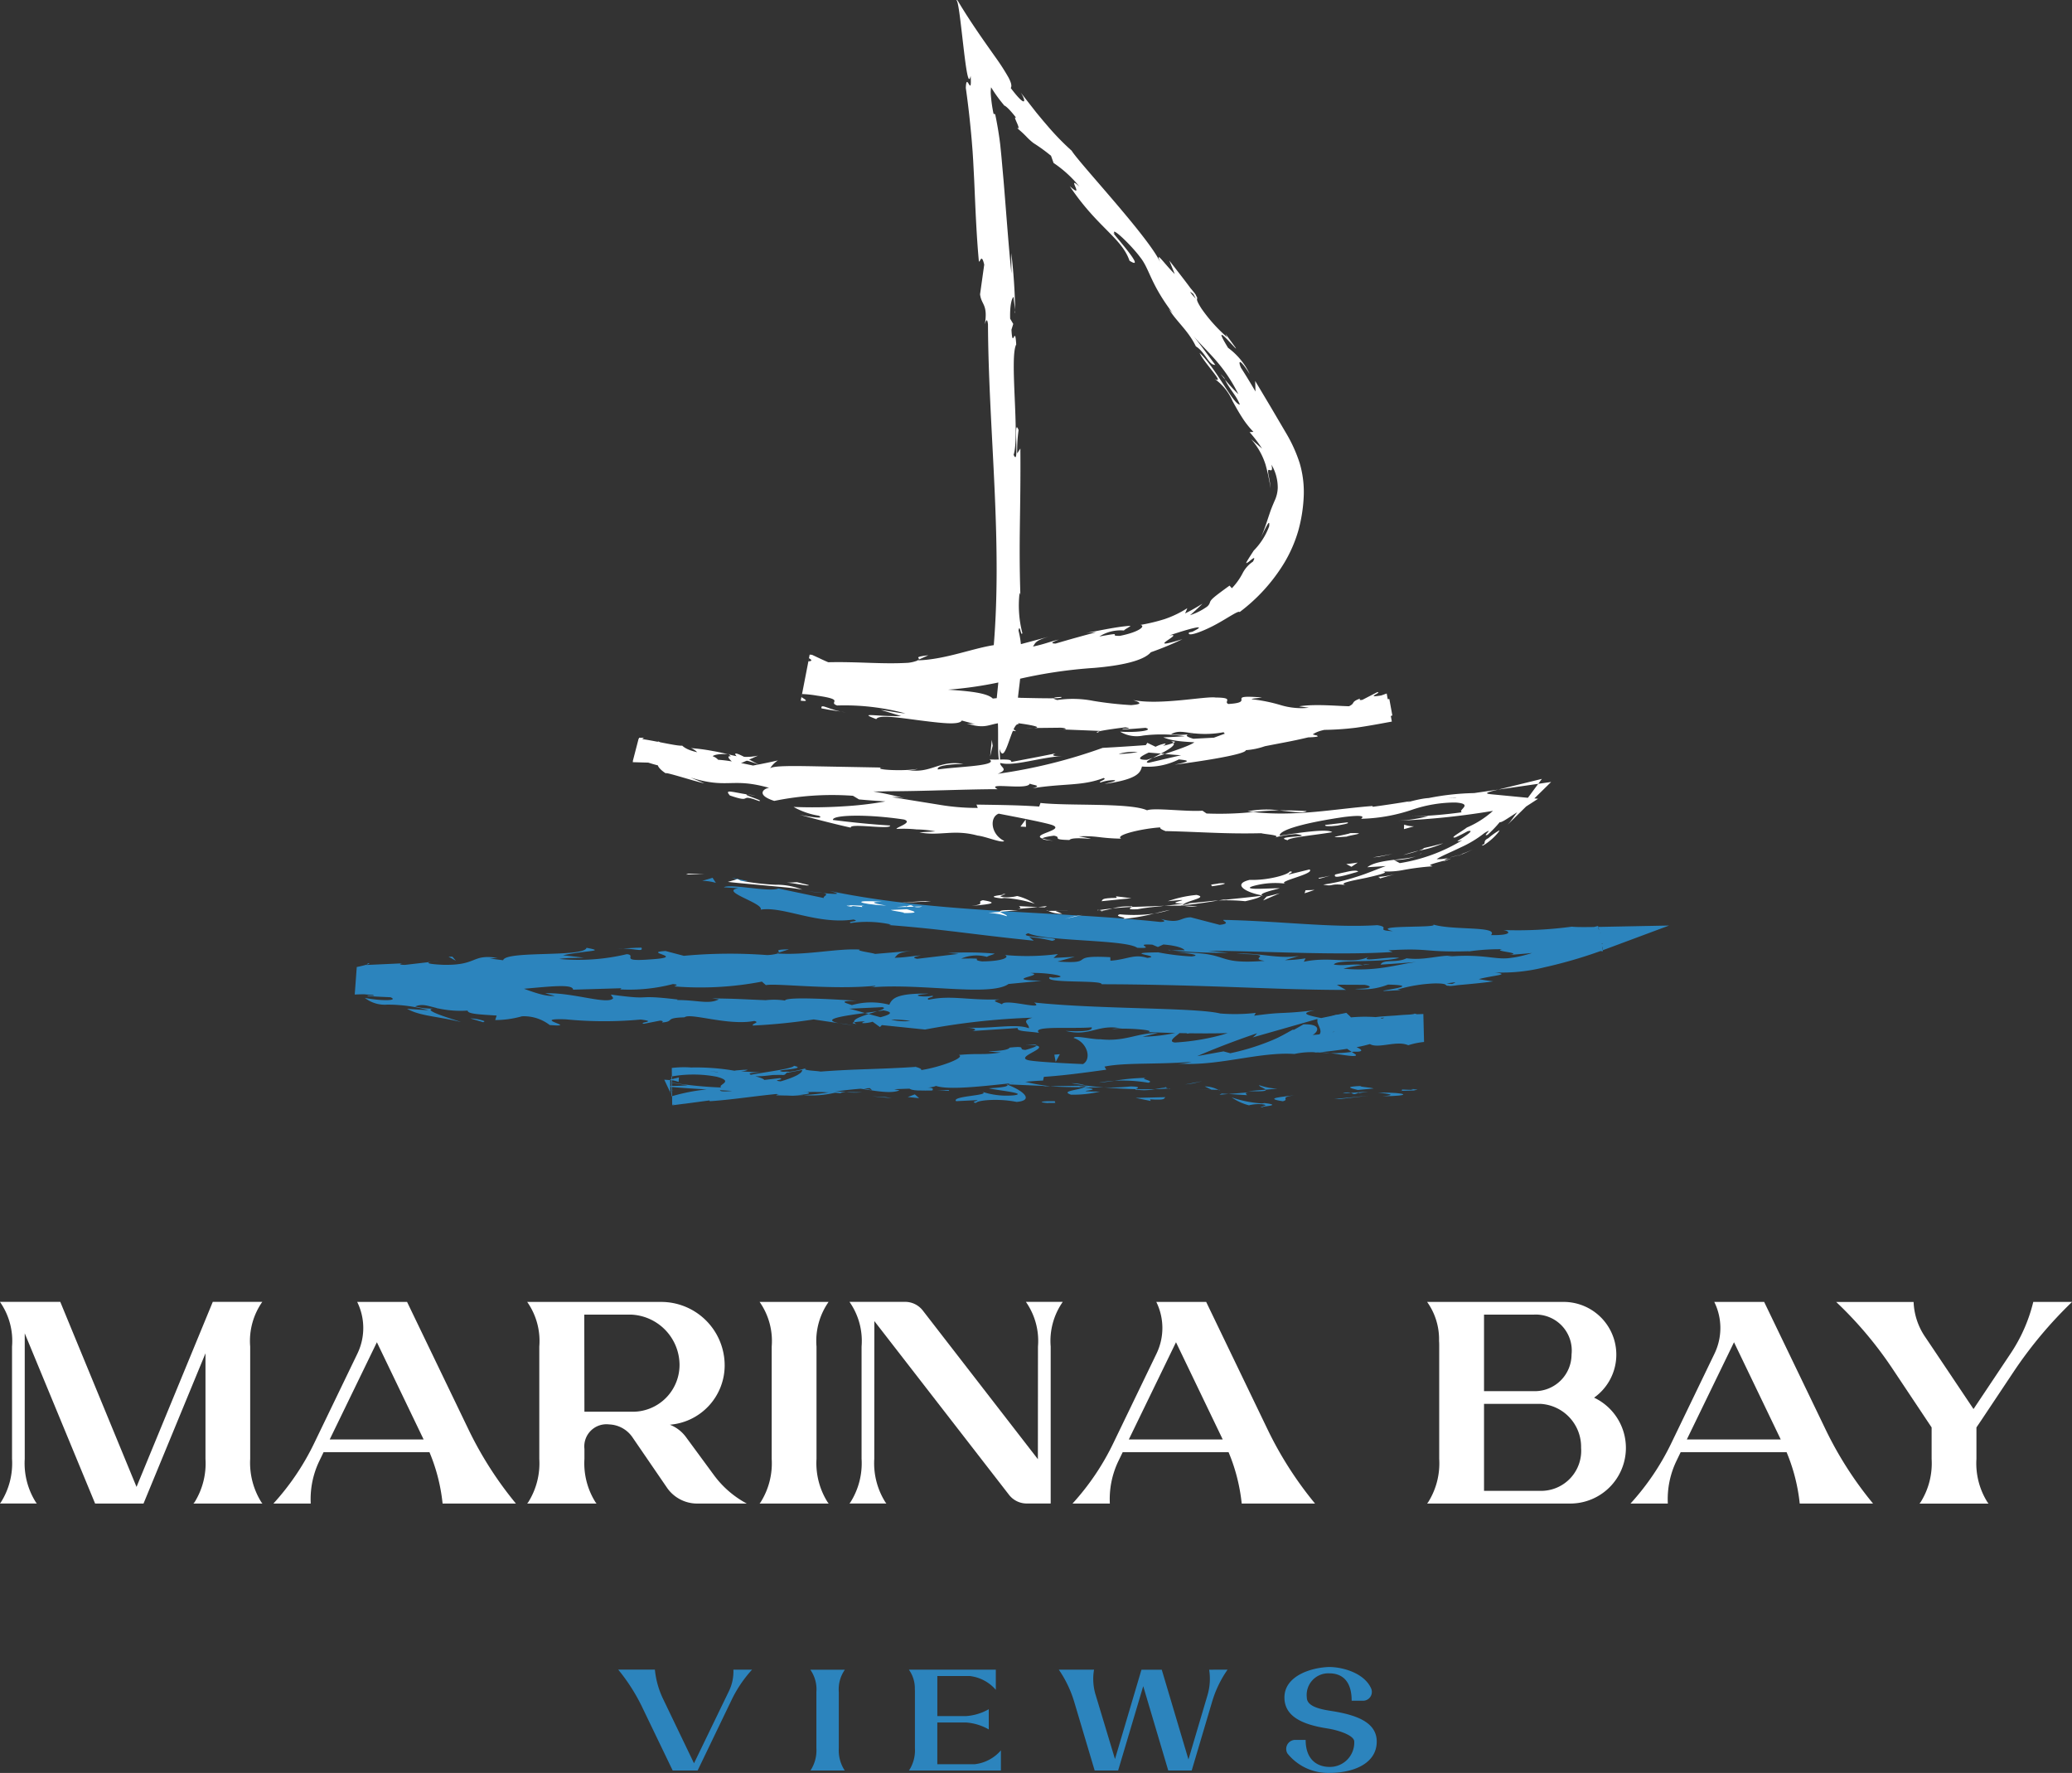 <svg xmlns="http://www.w3.org/2000/svg" width="176.635" height="151.122" viewBox="0 0 176.635 151.122"><rect x="0" y="0" width="176.635" height="151.122" fill="#333333" stroke="none"/><g id="Group_22" data-name="Group 22" transform="translate(-154.525 -172.048)"><g id="Group_18" data-name="Group 18" transform="translate(184.765 246.862)"><path id="Path_184" data-name="Path 184" d="M349.057,323.314c.317.177-1.124.126,1.208.076-.117-.02-.15-.032-.218-.047C349.837,323.342,349.548,323.336,349.057,323.314Z" transform="translate(-259.804 -305.258)" fill="#2c84bd"></path><path id="Path_185" data-name="Path 185" d="M350.666,323.318c1.024.007-.668-.155,0,0Z" transform="translate(-260.422 -305.233)" fill="#2c84bd"></path><path id="Path_186" data-name="Path 186" d="M342.648,323.158l1.352-.125c-.279-.106-1.48-.153-1.032-.217C341.582,322.871,341.865,322.976,342.648,323.158Z" transform="translate(-257.137 -305.065)" fill="#2c84bd"></path><path id="Path_187" data-name="Path 187" d="M340.966,323.8l.7-.05A1.11,1.11,0,0,0,340.966,323.8Z" transform="translate(-256.74 -305.412)" fill="#2c84bd"></path><path id="Path_188" data-name="Path 188" d="M343.592,323.6l-1.485.106c.194.075.212.217.682-.036C342.664,323.8,342.96,323.676,343.592,323.6Z" transform="translate(-257.181 -305.367)" fill="#2c84bd"></path><path id="Path_189" data-name="Path 189" d="M345.891,323.733c.755.11,1.732.187.375.314C348.848,324.034,348.473,323.719,345.891,323.733Z" transform="translate(-258.641 -305.419)" fill="#2c84bd"></path><path id="Path_190" data-name="Path 190" d="M329.375,322.714c-.087.091.448.258.546.38l1-.085A5.386,5.386,0,0,1,329.375,322.714Z" transform="translate(-252.262 -305.026)" fill="#2c84bd"></path><path id="Path_191" data-name="Path 191" d="M329.33,323.333l-1.494.126C329.167,323.509,329.412,323.437,329.33,323.333Z" transform="translate(-251.671 -305.265)" fill="#2c84bd"></path><path id="Path_192" data-name="Path 192" d="M340.261,324.456l2.456-.287-2.929.282Z" transform="translate(-256.286 -305.588)" fill="#2c84bd"></path><path id="Path_193" data-name="Path 193" d="M319.694,322.35l.85-.2-1.513.289Z" transform="translate(-248.272 -304.81)" fill="#2c84bd"></path><path id="Path_194" data-name="Path 194" d="M312.148,322.108c.629-.162-.849-.325-.185-.417a18.73,18.73,0,0,0-2.7.249A13.16,13.16,0,0,1,312.148,322.108Z" transform="translate(-244.502 -304.631)" fill="#2c84bd"></path><path id="Path_195" data-name="Path 195" d="M307.1,322.258c.419-.03.855-.094,1.329-.161A10.183,10.183,0,0,0,307.1,322.258Z" transform="translate(-243.666 -304.787)" fill="#2c84bd"></path><path id="Path_196" data-name="Path 196" d="M322.969,323.179a2.566,2.566,0,0,0-1.167-.295l.58.276Z" transform="translate(-249.342 -305.092)" fill="#2c84bd"></path><path id="Path_197" data-name="Path 197" d="M321.97,323.315l-.02-.009-1.266-.045Z" transform="translate(-248.91 -305.237)" fill="#2c84bd"></path><path id="Path_198" data-name="Path 198" d="M323.85,323.369l-.148,0A.136.136,0,0,0,323.85,323.369Z" transform="translate(-250.075 -305.277)" fill="#2c84bd"></path><path id="Path_199" data-name="Path 199" d="M333.139,324.117c-.879.127-2.709.244-.947.507C332.825,324.458,331.816,324.309,333.139,324.117Z" transform="translate(-253.068 -305.568)" fill="#2c84bd"></path><path id="Path_200" data-name="Path 200" d="M325.116,323.845l1.582.1c-.03-.07-.313-.177.122-.24Z" transform="translate(-250.621 -305.408)" fill="#2c84bd"></path><path id="Path_201" data-name="Path 201" d="M323.85,323.976l.777-.065-.587-.036Z" transform="translate(-250.132 -305.474)" fill="#2c84bd"></path><path id="Path_202" data-name="Path 202" d="M310.07,322.888a16.078,16.078,0,0,1-2.28.076c.9.079,1.839.134,2.728.157C310.646,323.042,311.041,322.9,310.07,322.888Z" transform="translate(-243.933 -305.093)" fill="#2c84bd"></path><path id="Path_203" data-name="Path 203" d="M316.886,323.153l-.152.011C316.827,323.189,316.9,323.2,316.886,323.153Z" transform="translate(-247.385 -305.196)" fill="#2c84bd"></path><path id="Path_204" data-name="Path 204" d="M294.244,322.581l.132.052a.412.412,0,0,1,.033-.044Z" transform="translate(-238.703 -304.975)" fill="#2c84bd"></path><path id="Path_205" data-name="Path 205" d="M312.363,323.319a4.786,4.786,0,0,0,1.478-.055c-.51.013-1.05.015-1.629,0C312.155,323.3,312.143,323.326,312.363,323.319Z" transform="translate(-245.626 -305.238)" fill="#2c84bd"></path><path id="Path_206" data-name="Path 206" d="M303.315,322.436c.353.066.753.124,1.174.179A3.753,3.753,0,0,0,303.315,322.436Z" transform="translate(-242.205 -304.913)" fill="#2c84bd"></path><path id="Path_207" data-name="Path 207" d="M316.32,323.015l.1-.009C316.2,322.943,316.228,322.972,316.32,323.015Z" transform="translate(-247.199 -305.125)" fill="#2c84bd"></path><path id="Path_208" data-name="Path 208" d="M315.793,323.043a8.69,8.69,0,0,0-.906.136c.414-.009.8-.027,1.134-.057A1.36,1.36,0,0,1,315.793,323.043Z" transform="translate(-246.672 -305.153)" fill="#2c84bd"></path><path id="Path_209" data-name="Path 209" d="M288.954,324.208c.129-.238,1.927-.4,3.464-.087,1.527-.132.558-.964-.753-1.455-.051.1-.054.2-1.623.293.543.154,3.461.426,2.133.6a6.661,6.661,0,0,1-2.7-.308c.846.335-2.652.344-2.218.806l1.824-.09C289.114,324.041,288.451,324.127,288.954,324.208Z" transform="translate(-235.992 -305.008)" fill="#2c84bd"></path><path id="Path_210" data-name="Path 210" d="M297.458,322.608l.645-.009a14.994,14.994,0,0,1-2.215-.4c-1.074.083-1.3.166-1.376.244l3.168.139Z" transform="translate(-238.807 -304.826)" fill="#2c84bd"></path><path id="Path_211" data-name="Path 211" d="M303.251,322.9c-.511.25-2.06.316-1.122.631a9.808,9.808,0,0,0,2.463-.263c-3.051-.025.88-.121-1.318-.337.6-.027,1.139-.025,1.648-.02-.548-.048-1.076-.1-1.573-.168l.069.019h.014l0,0c.13.037.173.058.026.034a.481.481,0,0,1-.064,0,.343.343,0,0,1-.141.1c-.881-.081-.137-.073.141-.1.01-.013.035-.025.038-.038l-.011,0-3.057.052C301.006,322.868,301.815,322.883,303.251,322.9Z" transform="translate(-241.065 -305.035)" fill="#2c84bd"></path><path id="Path_212" data-name="Path 212" d="M329.817,325.771c-.094-.026-.09-.044-.1-.064C329.522,325.735,329.446,325.756,329.817,325.771Z" transform="translate(-252.335 -306.182)" fill="#2c84bd"></path><path id="Path_213" data-name="Path 213" d="M327,325.079a3.414,3.414,0,0,1,1.132-.09c.625.093-.006.126.025.214.437-.06,1.528-.156.166-.315l-.217.031a9.74,9.74,0,0,1-2.585-.518A4.616,4.616,0,0,0,327,325.079Z" transform="translate(-250.769 -305.677)" fill="#2c84bd"></path><path id="Path_214" data-name="Path 214" d="M314.751,324.375l-2.547.061,1.289.263-.062-.139C314.877,324.654,314.569,324.476,314.751,324.375Z" transform="translate(-245.637 -305.667)" fill="#2c84bd"></path><path id="Path_215" data-name="Path 215" d="M293.064,322.183l.347-.268-1.482.344Z" transform="translate(-237.81 -304.717)" fill="#2c84bd"></path><path id="Path_216" data-name="Path 216" d="M287.927,322.063l.131-.238-.877.115Z" transform="translate(-235.977 -304.683)" fill="#2c84bd"></path><path id="Path_217" data-name="Path 217" d="M214.456,305.525l.747-.087C214.85,305.468,214.622,305.5,214.456,305.525Z" transform="translate(-207.901 -298.357)" fill="#2c84bd"></path><path id="Path_218" data-name="Path 218" d="M205.55,305.781l-.13.123C205.669,305.831,205.771,305.78,205.55,305.781Z" transform="translate(-204.413 -298.489)" fill="#2c84bd"></path><path id="Path_219" data-name="Path 219" d="M339.217,318.189c1.1.142,2.345.4,2.192.136l-.354-.239A10.113,10.113,0,0,1,339.217,318.189Z" transform="translate(-256.065 -303.239)" fill="#2c84bd"></path><path id="Path_220" data-name="Path 220" d="M274.613,312.59l.316.09.743-.234Z" transform="translate(-231.125 -301.062)" fill="#2c84bd"></path><path id="Path_221" data-name="Path 221" d="M272.409,314.305l-1.431-.212C271.3,314.162,271.76,314.232,272.409,314.305Z" transform="translate(-229.722 -301.698)" fill="#2c84bd"></path><path id="Path_222" data-name="Path 222" d="M262.63,304.13l.871-.279C262.135,303.865,262.738,304,262.63,304.13Z" transform="translate(-226.483 -297.744)" fill="#2c84bd"></path><path id="Path_223" data-name="Path 223" d="M262.288,324.036c.945.031,1.695.017,2.351-.021C263.5,323.95,262.569,323.792,262.288,324.036Z" transform="translate(-226.367 -305.486)" fill="#2c84bd"></path><path id="Path_224" data-name="Path 224" d="M211.089,310.156c.456-.06.65-.12.635-.179C211.254,310.035,210.989,310.093,211.089,310.156Z" transform="translate(-206.594 -300.109)" fill="#2c84bd"></path><path id="Path_225" data-name="Path 225" d="M268.825,323.725l-.5-.024c-.681.1-1.368.187-2.207.235A8.291,8.291,0,0,0,268.825,323.725Z" transform="translate(-227.845 -305.407)" fill="#2c84bd"></path><path id="Path_226" data-name="Path 226" d="M317.008,303.949c-.077-.015-.171-.025-.242-.043C316.741,303.941,316.849,303.948,317.008,303.949Z" transform="translate(-247.396 -297.765)" fill="#2c84bd"></path><path id="Path_227" data-name="Path 227" d="M266.718,295.83c.306.017.8.068,1.276.109A12.015,12.015,0,0,0,266.718,295.83Z" transform="translate(-228.077 -294.648)" fill="#2c84bd"></path><path id="Path_228" data-name="Path 228" d="M266.768,321.126c.7.014.112-.025,0,0Z" transform="translate(-228.096 -304.41)" fill="#2c84bd"></path><path id="Path_229" data-name="Path 229" d="M272.059,323.094c-.15.023-.265.056-.285.117A.5.5,0,0,1,272.059,323.094Z" transform="translate(-230.028 -305.173)" fill="#2c84bd"></path><path id="Path_230" data-name="Path 230" d="M281.61,320.148l.06,0C281.458,320.108,281.494,320.115,281.61,320.148Z" transform="translate(-233.79 -304.025)" fill="#2c84bd"></path><path id="Path_231" data-name="Path 231" d="M267.913,321.33c-.261-.045-.562-.085-.891-.119C267.166,321.238,267.436,321.276,267.913,321.33Z" transform="translate(-228.194 -304.446)" fill="#2c84bd"></path><path id="Path_232" data-name="Path 232" d="M268.253,321.186l.611.053C268.954,321.2,268.877,321.167,268.253,321.186Z" transform="translate(-228.67 -304.434)" fill="#2c84bd"></path><path id="Path_233" data-name="Path 233" d="M265.179,321.08c.4.017.773.044,1.132.08-.136-.025-.193-.042-.156-.049Z" transform="translate(-227.483 -304.395)" fill="#2c84bd"></path><path id="Path_234" data-name="Path 234" d="M343.77,305.945l.15.023C344.622,305.846,344.313,305.868,343.77,305.945Z" transform="translate(-257.823 -298.528)" fill="#2c84bd"></path><path id="Path_235" data-name="Path 235" d="M335.412,316.292l.08-.01-.1-.012Z" transform="translate(-254.587 -302.538)" fill="#2c84bd"></path><path id="Path_236" data-name="Path 236" d="M331.314,315.922a5.582,5.582,0,0,1,2.5-.151L333,314.98Z" transform="translate(-253.014 -302.04)" fill="#2c84bd"></path><path id="Path_237" data-name="Path 237" d="M223.307,301.165l-1.775-.205c2.13-.437,3.68-.324,2.011-.633-.235.837-6.884.216-7.113,1.059l-1.171-.15c.335,0,.387-.049.718-.048-2.279-.351-1.673.637-4.6.589-1.02-.039-1.735-.143-1.043-.258l-2.265.262c-.661,0-.5-.147.155-.149l-3.462.159.025-.026c-.19.056-.475.125-.834.2l-.173,2.344c.454-.022,1.016-.026,1.357-.022.856.265-.454.014-.247.154.648.044,1.3.07,1.943.1.75.324-.871.316-2.189.055a2.753,2.753,0,0,0,1.91.573,13.068,13.068,0,0,1,3.519.478c-.611-.035-1.222-.076-1.833-.125,1.113.632,2.56.629,4.6,1.133-.482-.19-4.049-1.194-1.932-1.16a9.019,9.019,0,0,0,2.5.182c-.018.295,1.092.333,2.472.424l-.125.384a8.537,8.537,0,0,0,2.288-.322,3.613,3.613,0,0,1,2.361.747c2.659.208-1.809-.587,1.343-.489a33.74,33.74,0,0,0,6.407.02c1.539.187-.277.231.272.362l1.378-.269c.334.018.223.111.167.158,1.155-.086.107-.388,1.92-.44.5-.416,3.694.738,5.947.311.548.127-.274.233-.109.39a49.636,49.636,0,0,0,5.173-.521l2.14.319c-1.569-.34.457-.631,2.232-.868-.556-.158-1.031-.3-1.35-.365l2.825-.131c.338.074.051.2-.416.352l.519-.079c1,.174.475.386-.254.584l-1.008-.271c-.7.219-1.362.464-1.224.7a6.075,6.075,0,0,1,.927-.08c-.184.06-.3.114-.219.156a2.872,2.872,0,0,0,.855-.122l.628.456.16-.169,3.68.379a59.253,59.253,0,0,1,9.157-1.01c-1.048.291-.238.518-.305.9-1.132-.435-3.248.079-5.416-.064,1.132.074.877.248.587.3l3.881-.256c-.1.309.815.257,1.823.414-.747-.637,2.9-.327,4.477-.472.092.209-.291.41-2.211.305,2.107.523,2.76-.645,4.829-.194a2.136,2.136,0,0,0-.909.053c1.1-.153,3.776.067,3.14.229l-.468-.009c3.113.159,9.482.268,9.961-.241a2.028,2.028,0,0,1-.617.718l5.607-1.6c-.5.435,1.348,1.555-1.243,1.736a15.447,15.447,0,0,0,3.223.069c-.5-.078-1.243-.683-.55-.7a29.816,29.816,0,0,0,3.637.794c-.755-.117.107-.8,1.3-.742-.19.1.08.7-.36.758l2.888-.585-.026-1.065-.111.034a.507.507,0,0,0,.111-.037l.026,1.07c-.343.084-.265.276-.013.458l-.049-1.985a2.357,2.357,0,0,0-.67-.243c.319.111-2.574.187-3.361.317l1.273.062c-3.368.157-3.243,1.226-6.578,1.449.392-.174.928-.953-.774-.907a19.893,19.893,0,0,1-6.234,2.464l-.581-.158-2.244.405a69.36,69.36,0,0,1,7.358-2.666,6.841,6.841,0,0,0-2.25-.045c-.68-.138,1-.367,1.557-.421l-4.392.219c.227.4-3.32.673-3.126,1l4.727-.8c.225.4-2.661,1.382-5.773,1.551-.8-.1.534-.778.459-.911a14.91,14.91,0,0,1-3.22.422l1.3-.322c-1.741-.021-2.779.764-4.887.534-.719.029-2.182-.363-2.287-.111,1.206.379,1.547,1.814.8,2.227-.254-.012-3.8-.156-4.637-.325-1.209-.276,1.7-1.015.675-1.253-.035.115-.676.305-.944.371-.761-.037.284-.373-1.348-.195-.241.438-3.331.223-.747.413-1.591.244-1.707.046-3.586.211.619.223-1.616,1.049-3.21,1.292.087-.114-.284-.223-.464-.273-3.284.217-5.06.165-8.12.4-.29-.079-1.776-.087-1.161-.315a8.254,8.254,0,0,1-1.77.365c-1.855-.219,2.1-.22.674-.545-.1.252-2.415.524-3.747.78.443.342,3.112-.17,4.446-.425.046.516-2.255,1.239-5.434,1.726-2.531.326-1.128-.248-1.563-.141a16.414,16.414,0,0,0-4.142.664l-.018-1.69a10.612,10.612,0,0,1,3.876.02c1.556.416.036.66.373.917a34.7,34.7,0,0,1-4.277-.427l.007.672.3-.021-.3,0-.006-.623,1.423.207a12.726,12.726,0,0,1-1.437.05v.109a9.16,9.16,0,0,1,1.367-.076,9.193,9.193,0,0,0-1.375-.015v.072c2.508.241,7.442.392,10.391.75.661-.076,1.8-.143,1.268-.3l-1.17-.009c-1.06-.316,2.214-.263.743-.457a27.222,27.222,0,0,1,5.538-.083l.4.393a5.477,5.477,0,0,0-2.056-.2c.925-.122,3.359.653,4.386.2l-1.534-.323a30.365,30.365,0,0,1,5.486-.254c-.875-.4-.452.028-1.823-.461,1.181.589-4.993-.225-3.085.421-1.4-.561-2.455-.314-4.3-.829.052.126.648.266-.987.132a2.394,2.394,0,0,1-.365.093l-.111-.014.09.018c-.072.015-.079.019.033.007a3.236,3.236,0,0,1,.826.226,41.026,41.026,0,0,1-4.321.223c-.969-.107.414-.122-.111-.281l-1.327.155c-.117-.282-2.56-.585-.262-.634l-2.06-.114a19.275,19.275,0,0,0-3.9-.312,8.583,8.583,0,0,0-1.658.039l.033,3.147c.242-.056.3-.073,0,.027l-.033-3.2.044-.01h-.044l.034,3.221,3.174-.416.035.066c3.19-.213,6.526-.965,10.209-.752a32.22,32.22,0,0,1,3.972-.386l.368.211c1.371-.19,4.156-.083,4.729-.378,1.535.524,6.7-.38,9.129-.455l.068-.317c1.669-.112,3.261-.325,5.322-.61l-.149-.265c1.768-.364,4.6-.161,7.425-.41a3.816,3.816,0,0,1-1.413.125c3.421.357,7.081-1,10.176-.791a6.727,6.727,0,0,1,1.849-.141,1.223,1.223,0,0,0-.188.029l.314-.021,1.07.064a8.568,8.568,0,0,0-.9-.078c.588-.051,1.477-.155,2.345-.291l.4.266.2-.025c.866.042.678-.193.2-.379a10.711,10.711,0,0,0,1.142-.268c.734.422,2.281-.338,3.271.1a6.477,6.477,0,0,1,1.347-.278l-.06-2.385c-1.336.059-3.2.093-3.523.438-.028-.069-.285-.109.188-.1a12.9,12.9,0,0,0-2.83-.05l-.4-.387-2.147.446c-1.29-.265-1.823-.413-.529-.666-3.12.358-2.526.1-5.181.465l.136-.239a15.714,15.714,0,0,1-3.028.05c-2.1-.522-10.454-.352-15.865-.937,1.031.745-2.512-.392-2.743.156-.311-.178-1.065-.3-.182-.417-2.773.088-4.151-.386-6.075.027-.312-.179.6-.231.32-.34a3.288,3.288,0,0,1-1.169.013c-.279-.109.41-.131.85-.192-2.828-.052-3.129.462-3.349.945a6.027,6.027,0,0,0-3.186.031c-.494-.174-1.321-.365.437-.373-.988-.052-6.031-.406-6.143-.017a6.216,6.216,0,0,0-1.642-.03c-2.217-.087-2.411-.128-4.59-.152l.6.081c-.874.449-1.814.055-3.57.059l.052-.047c-4.011-.469-1.744.115-5.694-.419l.2.3c-.4.619-3.5-.511-5.8-.409l.819.214c-1.271.151-3.449-1.074-4.687-1.256-.268-.079.437-.05.82-.066-3.239-.637-.455.36-2.9.235-.43-.249.626-.473-1.006-.664-.79-.239-4.818.158-6.973-.606.462.231.925.464-.216.413a14.919,14.919,0,0,1-1.7-.369l-.155,2.112a13.919,13.919,0,0,0,4.576-.1c.224.038.309.077.32.117a46.6,46.6,0,0,0,5.157-.614c1.262.985,8.333-.669,8.322.274l4.127-.122-.106.1a14.733,14.733,0,0,0,4.493-.456c.611.055.167.149.117.2a27.754,27.754,0,0,0,7.468-.408l.339.3c.875-.186,5.578.426,9.357.052-.037.035-.115.093-.415.139,4.254-.378,10.185.812,11.744-.289l2.808-.27c-3.633-.09.542-.48-.952-.666,1.43-.065,3.694.346,1.938.4l-.274-.056c-.646.575,4.514.221,4.414.614,3.574.006,7.1.1,10.574.22s6.881.265,10.257.266l-.777-.446,2.349.01c.618.094.834.341-.846.343a5.864,5.864,0,0,0,2.859-.363c3.3.078-1.271.566-.262.543l1.375-.076-.312-.042a12.839,12.839,0,0,1,3.221-.526c1.287,0,.679.225,1.186.2,0,.032.172.032.777-.056,1-.088,1.993-.177,2.989-.318-.414-.06-.826-.115-1.237-.192,1.293-.339,2.785-.379,1.364-.572a14.731,14.731,0,0,0,4.2-.427,39.853,39.853,0,0,0,5.343-1.587l5.317-1.981-5.677.111c-1.28.025-2.261.034-2.611-.015a34.685,34.685,0,0,1-5.853.287c.554.069.89.466-1.037.432.7-.82-3.527-.359-5.078-.955,1.387.406-5.469.042-3.3.621-1.6-.082-.094-.309-1.309-.514-3.826.25-8.412-.362-13.131-.448-.078.106.707.3-.312.423l-2.469-.643c-.933.011-.885.584-2.571.133.236.1.589.255-.038.261-9.206-.969-18.918-.72-28.174-2.642,1.245.332.4.27-.568.183.624.112-.041.264.068.422l-3.87-.814c-.758.337-4.193-.44-4.646-.1l1.246.074c-1.7.263,2.19,1.282,1.887,1.832,1.9-.32,4.8,1.294,7.916.839.66.185-.59.132-.244.3a9.537,9.537,0,0,1,3.445.127l-.2.045c4.853.375,6.914.778,12.361,1.332l-.384-.319a13.75,13.75,0,0,1,1.955.332c1.375-.35-3.293-.239-2.033-.647,1.516.711,8.268.523,9.285,1.238,1.806.1-.513-.363,1.292-.265l.47.2.468-.214c1.182.092,1.769.346,1.807.5-.287-.031-.82.006-1.128.006a46.677,46.677,0,0,0,4.863.2l-1.733-.175c4.939.031,10.961.421,15.734.106l-.36-.141c3.642-.22,2.914.19,6.912.075l-.146.033a18.386,18.386,0,0,1,2.961-.2c-1.009.168,1.9.3.578.486,3.946-.306,1.953-.219,4.552-.771l.6.218a9.453,9.453,0,0,1,2.817-.415l-.174-.9-.122.048a.572.572,0,0,0,.115-.064l.181.939c-.693.109-.273.19.006.282l-.286-1.486c-.206,0-.349-.023-.076-.2l.367,1.908a2.877,2.877,0,0,1-.425.089l.428.04-.414-2.157c-1.843.459-3.156.986-4.282,1.351a9.349,9.349,0,0,1-1.553.423,3.654,3.654,0,0,1-1.428.007c-.869.47.019.416,1,.246s2.034-.465,1.536-.278c.914-.013-1.414.837-2.72.971-1.316.209-2.335-.4-5.613-.087.328-.026.346-.076.673-.1-1.241-.047-2.4.418-3.939.221-.837.428-1.979.042-2.213.54q1.53-.094,3.05-.227c-1.716.215-3.339.835-6.214.572a11.263,11.263,0,0,1,1.661-.311c-.838-.131-1.613.106-2.482-.039.247-.482,3.73-.11,5.565-.563-.895-.168-3.5.437-2.574-.11-1.331.7-3.28-.058-5.55.432l.152-.29a12.1,12.1,0,0,1-1.767.157l1.2-.364c-1.841.3-3.546-.323-5.316-.167,3.7.033.827.36,2.389.591-4.569.34-2.617-.8-7.731-.7.693-.035,2.6.2,1.513.323a20.411,20.411,0,0,1-2.854-.349c-3.388.039.518.3-.925.473-1.151-.362-1.664.134-3.149.239l-.009-.3c-3.858-.208-1.026.613-4.5.37l1.47-.405-1.812.1.375-.335a20.135,20.135,0,0,1-4.516.083c.448.209-.253.536-1.962.546-1.165-.174.653-.282-1.77-.237a3.318,3.318,0,0,1,2.2-.148c.108-.1.539-.185.651-.281a26.608,26.608,0,0,0-4.034-.04,7.485,7.485,0,0,1,.949.068l-3.512.418c-.553-.109-.115-.2.319-.289-.712.034-1.2.172-2.249.2.27-.241.2-.49,1.685-.609l-3.347.281c-.224-.1-1.719-.277-1.285-.369-1.857-.13-4.549.5-7.011.333a3.8,3.8,0,0,1-.906.134,42.578,42.578,0,0,0-7.1.063l-1.561-.41c-2.145.128,2.113.514-1.458.727-2.528.177-.95-.353-1.839-.459a17.8,17.8,0,0,1-5.764.41C221.986,301.159,222.59,301.211,223.307,301.165Zm-12.452,4.315a5.282,5.282,0,0,1-1.925-.154C209.559,305.067,209.989,305.277,210.855,305.48Zm40.289,1.077a4.462,4.462,0,0,1-1.633-.109A9.341,9.341,0,0,1,251.144,306.558Zm-16.375,4.365-.055.011C233.579,310.757,233.982,310.825,234.769,310.923Zm2.361.253c.24-.029.226-.071.128-.118a4.537,4.537,0,0,1-1.306-.007A2.4,2.4,0,0,0,237.129,311.176Zm60.2-7.768-.474-.036C297.9,303.194,297.612,303.3,297.327,303.408Z" transform="translate(-203.78 -294.35)" fill="#2c84bd"></path><path id="Path_238" data-name="Path 238" d="M273.265,314.131a.345.345,0,0,1-.214-.167C272.847,314.008,272.842,314.065,273.265,314.131Z" transform="translate(-230.47 -301.648)" fill="#2c84bd"></path><path id="Path_239" data-name="Path 239" d="M262.395,304.357l.08,0a.175.175,0,0,0,.08-.054Z" transform="translate(-226.408 -297.919)" fill="#2c84bd"></path><path id="Path_240" data-name="Path 240" d="M296.892,317.064a4.593,4.593,0,0,1,.952.079C297.865,317.069,297.638,317.025,296.892,317.064Z" transform="translate(-239.726 -302.839)" fill="#2c84bd"></path><path id="Path_241" data-name="Path 241" d="M277.623,321.425l-1.52.015a6.948,6.948,0,0,1,1.362.152C277.435,321.522,277.149,321.41,277.623,321.425Z" transform="translate(-231.7 -304.528)" fill="#2c84bd"></path><path id="Path_242" data-name="Path 242" d="M299.639,325.088c.223-.029.471.012.691-.018l-.056-.139C299.328,324.909,298.663,325,299.639,325.088Z" transform="translate(-240.601 -305.881)" fill="#2c84bd"></path><path id="Path_243" data-name="Path 243" d="M280.8,323.085c.11.253,1.066.209,2.132.2l-.188-.007C283.074,322.946,281.937,323.017,280.8,323.085Z" transform="translate(-233.515 -305.147)" fill="#2c84bd"></path><path id="Path_244" data-name="Path 244" d="M284.678,323.426c.328,0,.664.006.984.029C285.792,323.32,285.264,323.412,284.678,323.426Z" transform="translate(-235.01 -305.284)" fill="#2c84bd"></path><path id="Path_245" data-name="Path 245" d="M262.381,321.109c.5.089.332-.3.612-.187C263.571,320.633,259.615,321.139,262.381,321.109Z" transform="translate(-226.02 -304.3)" fill="#2c84bd"></path><path id="Path_246" data-name="Path 246" d="M281.54,324.31l-.369-.323-.606.224Z" transform="translate(-233.423 -305.518)" fill="#2c84bd"></path><path id="Path_247" data-name="Path 247" d="M268.484,323.543l1.7.161c-.023-.052.194-.073.46-.084A11.925,11.925,0,0,0,268.484,323.543Z" transform="translate(-228.758 -305.332)" fill="#2c84bd"></path><path id="Path_248" data-name="Path 248" d="M272,323.685a9.453,9.453,0,0,0,1.37.01C273.072,323.686,272.436,323.668,272,323.685Z" transform="translate(-230.115 -305.398)" fill="#2c84bd"></path><path id="Path_249" data-name="Path 249" d="M277.292,324.412l-.5-.085-1.2-.071Z" transform="translate(-231.503 -305.621)" fill="#2c84bd"></path><path id="Path_250" data-name="Path 250" d="M256.576,322.432l1.846-.231c.18-.12-.33-.145-1.016-.05C256.968,322.258,256.284,322.352,256.576,322.432Z" transform="translate(-224.135 -304.786)" fill="#2c84bd"></path><path id="Path_251" data-name="Path 251" d="M247.395,322.958a.409.409,0,0,1-.117-.029l-.517-1.1.507.034a2.429,2.429,0,0,1,.716.156l.026-.384-.746.186.012,1.148Z" transform="translate(-220.373 -304.61)" fill="#2c84bd"></path><path id="Path_252" data-name="Path 252" d="M255.724,320.929c.176-.12,2.664-.511.319-.305C255.863,320.743,254.015,320.975,255.724,320.929Z" transform="translate(-223.555 -304.196)" fill="#2c84bd"></path><path id="Path_253" data-name="Path 253" d="M301.392,318.408l-.471.041.116.618Z" transform="translate(-241.281 -303.364)" fill="#2c84bd"></path><path id="Path_254" data-name="Path 254" d="M339.944,312.865c-2.206.021-.491.425-2.489.393-.5.187,1.633.026,1.114.194C339.882,313.193,340.585,313.227,339.944,312.865Z" transform="translate(-255.355 -301.224)" fill="#2c84bd"></path><path id="Path_255" data-name="Path 255" d="M338.9,313.821c-.21.041-.433.088-.669.147A5.635,5.635,0,0,0,338.9,313.821Z" transform="translate(-255.684 -301.593)" fill="#2c84bd"></path><path id="Path_256" data-name="Path 256" d="M257.527,294.2l-1.388-.292.881.313Z" transform="translate(-223.993 -293.904)" fill="#2c84bd"></path><path id="Path_257" data-name="Path 257" d="M253.192,294.35l-.284-.434-.885.261A4.239,4.239,0,0,1,253.192,294.35Z" transform="translate(-222.404 -293.909)" fill="#2c84bd"></path><path id="Path_258" data-name="Path 258" d="M220.935,313.768l.117-.087a3.722,3.722,0,0,0-1.213-.238Z" transform="translate(-209.979 -301.447)" fill="#2c84bd"></path><path id="Path_259" data-name="Path 259" d="M217.139,304.875h-.331l.626.345Z" transform="translate(-208.81 -298.139)" fill="#2c84bd"></path><path id="Path_260" data-name="Path 260" d="M242.282,303.614c-.659,0-1.431.089-2.092.084C241.624,303.61,242.467,304.06,242.282,303.614Z" transform="translate(-217.836 -297.652)" fill="#2c84bd"></path></g><g id="Group_19" data-name="Group 19" transform="translate(208.479 172.048)"><path id="Path_261" data-name="Path 261" d="M249.985,293.342l-.2.074,1.567-.008Z" transform="translate(-245.254 -218.873)" fill="#fff"></path><path id="Path_262" data-name="Path 262" d="M261.939,295a5.933,5.933,0,0,0-2.31-.419,22.19,22.19,0,0,1-2.938-.345l-.271-.139-.832.24c1.057.12,2.277.217,3.414.325S261.2,294.847,261.939,295Z" transform="translate(-247.495 -219.165)" fill="#fff"></path><path id="Path_263" data-name="Path 263" d="M273.508,297.873c-.308-.2,1.146-.041-1.216-.166.117.029.15.044.217.064C272.721,297.787,273.013,297.815,273.508,297.873Z" transform="translate(-253.943 -220.558)" fill="#fff"></path><path id="Path_264" data-name="Path 264" d="M272.43,297.8c-1.036-.084.664.205,0,0Z" transform="translate(-253.863 -220.588)" fill="#fff"></path><path id="Path_265" data-name="Path 265" d="M279.581,298.283l-1.376.06c.277.12,1.493.225,1.036.267C280.65,298.621,280.367,298.5,279.581,298.283Z" transform="translate(-256.225 -220.781)" fill="#fff"></path><path id="Path_266" data-name="Path 266" d="M282.14,297.9l-.71.017A1.138,1.138,0,0,0,282.14,297.9Z" transform="translate(-257.47 -220.635)" fill="#fff"></path><path id="Path_267" data-name="Path 267" d="M278.973,297.89l1.508-.034c-.193-.084-.2-.227-.691,0C279.922,297.737,279.617,297.841,278.973,297.89Z" transform="translate(-256.522 -220.568)" fill="#fff"></path><path id="Path_268" data-name="Path 268" d="M276.251,297.545c-.758-.143-1.736-.308-.36-.332C273.287,297.032,273.639,297.388,276.251,297.545Z" transform="translate(-254.643 -220.348)" fill="#fff"></path><path id="Path_269" data-name="Path 269" d="M265.638,294.775l-1-.246-.893.044C264.195,294.551,265.685,294.919,265.638,294.775Z" transform="translate(-250.645 -219.331)" fill="#fff"></path><path id="Path_270" data-name="Path 270" d="M293.331,299.014c.087-.092-.456-.254-.556-.374l-1.014.093A5.612,5.612,0,0,1,293.331,299.014Z" transform="translate(-261.459 -220.918)" fill="#fff"></path><path id="Path_271" data-name="Path 271" d="M293.4,298.544l1.514-.141C293.569,298.368,293.32,298.441,293.4,298.544Z" transform="translate(-262.087 -220.823)" fill="#fff"></path><path id="Path_272" data-name="Path 272" d="M281.463,297.14l-2.492.169,2.968-.141Z" transform="translate(-256.521 -220.339)" fill="#fff"></path><path id="Path_273" data-name="Path 273" d="M303.214,299.179l-.857.231,1.526-.352Z" transform="translate(-265.549 -221.079)" fill="#fff"></path><path id="Path_274" data-name="Path 274" d="M309.912,298.947c-.629.209.888.26.219.4a16.884,16.884,0,0,0,2.722-.465A12.53,12.53,0,0,1,309.912,298.947Z" transform="translate(-268.405 -221.013)" fill="#fff"></path><path id="Path_275" data-name="Path 275" d="M316.132,298.379c-.422.077-.856.19-1.331.31A10.453,10.453,0,0,0,316.132,298.379Z" transform="translate(-270.353 -220.818)" fill="#fff"></path><path id="Path_276" data-name="Path 276" d="M300.073,298.51a2.62,2.62,0,0,0,1.194.246l-.6-.252Z" transform="translate(-264.668 -220.866)" fill="#fff"></path><path id="Path_277" data-name="Path 277" d="M301.009,298.491l.021.008,1.285-.007Z" transform="translate(-265.029 -220.861)" fill="#fff"></path><path id="Path_278" data-name="Path 278" d="M299.829,298.5h.15A.139.139,0,0,0,299.829,298.5Z" transform="translate(-264.573 -220.856)" fill="#fff"></path><path id="Path_279" data-name="Path 279" d="M289.439,297.517c.891-.1,2.736-.206.961-.489C289.76,297.182,290.778,297.35,289.439,297.517Z" transform="translate(-260.562 -220.296)" fill="#fff"></path><path id="Path_280" data-name="Path 280" d="M297.543,297.932l-1.6-.08c.031.07.319.174-.121.242Z" transform="translate(-263.026 -220.614)" fill="#fff"></path><path id="Path_281" data-name="Path 281" d="M299.411,297.845c-.262.035-.523.062-.785.085.2.009.4.023.594.024Z" transform="translate(-264.109 -220.611)" fill="#fff"></path><path id="Path_282" data-name="Path 282" d="M312.05,298.1c.688-.141,1.445-.2,2.3-.293l-2.771.095C311.454,297.991,311.065,298.158,312.05,298.1Z" transform="translate(-269.039 -220.597)" fill="#fff"></path><path id="Path_283" data-name="Path 283" d="M306.891,298.413l.154-.022C306.95,298.373,306.874,298.37,306.891,298.413Z" transform="translate(-267.299 -220.817)" fill="#fff"></path><path id="Path_284" data-name="Path 284" d="M329.788,296.37l-.141-.027a.545.545,0,0,1-.025.05Z" transform="translate(-276.075 -220.032)" fill="#fff"></path><path id="Path_285" data-name="Path 285" d="M310.5,297.888a4.918,4.918,0,0,0-1.491.167c.515-.052,1.06-.095,1.647-.125C310.71,297.89,310.719,297.865,310.5,297.888Z" transform="translate(-268.116 -220.625)" fill="#fff"></path><path id="Path_286" data-name="Path 286" d="M320.028,297.839c-.365-.025-.776-.038-1.208-.046A3.877,3.877,0,0,0,320.028,297.839Z" transform="translate(-271.905 -220.591)" fill="#fff"></path><path id="Path_287" data-name="Path 287" d="M307.462,298.5l-.1.017C307.587,298.561,307.559,298.535,307.462,298.5Z" transform="translate(-267.48 -220.864)" fill="#fff"></path><path id="Path_288" data-name="Path 288" d="M307.379,298.37a8.927,8.927,0,0,0,.909-.2c-.419.041-.807.088-1.144.143A1.327,1.327,0,0,1,307.379,298.37Z" transform="translate(-267.397 -220.735)" fill="#fff"></path><path id="Path_289" data-name="Path 289" d="M331,292.936c-.08.25-1.826.769-3.4.711-1.494.352-.408,1.047.992,1.312.033-.112.021-.21,1.567-.591-.284-.023-1.165.033-1.811.041s-1.063-.063-.416-.246a7.062,7.062,0,0,1,2.733-.192c-.9-.172,2.561-.832,2.032-1.213l-1.777.435C330.872,293.131,331.508,292.922,331,292.936Z" transform="translate(-275.016 -218.648)" fill="#fff"></path><path id="Path_290" data-name="Path 290" d="M324.356,296.71l-.646.106a15.629,15.629,0,0,1,2.287.066c1.069-.239,1.28-.364,1.343-.458-1.066.133-2.135.231-3.2.348Z" transform="translate(-273.793 -220.063)" fill="#fff"></path><path id="Path_291" data-name="Path 291" d="M317.891,297.047c.487-.305,2.034-.544,1.052-.751a10.029,10.029,0,0,0-2.444.536c3.073-.316-.874.219,1.365.187-.6.094-1.147.152-1.661.205.558-.013,1.1-.017,1.606-.009l-.072-.011-.014,0,0,0c-.136-.022-.181-.039-.029-.032a.394.394,0,0,1,.064-.01.344.344,0,0,1,.131-.111c.9-.018.147.057-.131.111-.009.013-.033.028-.034.042l.012,0c1.027-.13,2.054-.257,3.075-.438-.328.02-.7.055-1.162.11Z" transform="translate(-270.895 -220.013)" fill="#fff"></path><path id="Path_292" data-name="Path 292" d="M293.7,296.159c.095.025.09.044.1.063C293.994,296.192,294.069,296.171,293.7,296.159Z" transform="translate(-262.206 -219.961)" fill="#fff"></path><path id="Path_293" data-name="Path 293" d="M294.5,296.374a3.419,3.419,0,0,1-1.138.1c-.629-.088.006-.127-.026-.214-.438.064-1.537.171-.166.316l.219-.033a10.1,10.1,0,0,1,2.612.49A4.742,4.742,0,0,0,294.5,296.374Z" transform="translate(-261.744 -220)" fill="#fff"></path><path id="Path_294" data-name="Path 294" d="M307.454,296.905l2.559-.254-1.316-.166.072.134C307.31,296.637,307.631,296.791,307.454,296.905Z" transform="translate(-267.517 -220.087)" fill="#fff"></path><path id="Path_295" data-name="Path 295" d="M330.208,296.345l-.3.329,1.423-.616Z" transform="translate(-276.185 -219.921)" fill="#fff"></path><path id="Path_296" data-name="Path 296" d="M335.751,295.626l-.082.259c.284-.1.57-.181.852-.289C336.266,295.616,336.009,295.619,335.751,295.626Z" transform="translate(-278.409 -219.743)" fill="#fff"></path><path id="Path_297" data-name="Path 297" d="M297.593,273.124l-.761.008C297.191,273.139,297.423,273.135,297.593,273.124Z" transform="translate(-263.416 -211.068)" fill="#fff"></path><path id="Path_298" data-name="Path 298" d="M306.906,273.681l.141-.114C306.789,273.623,306.683,273.667,306.906,273.681Z" transform="translate(-267.258 -211.239)" fill="#fff"></path><path id="Path_299" data-name="Path 299" d="M258.629,277.617c-.99-.507-2.07-1.171-2.017-.874l.252.347A10.2,10.2,0,0,1,258.629,277.617Z" transform="translate(-247.889 -212.437)" fill="#fff"></path><path id="Path_300" data-name="Path 300" d="M315.619,276.7l-.328-.031-.691.365Z" transform="translate(-270.275 -212.436)" fill="#fff"></path><path id="Path_301" data-name="Path 301" d="M317.216,274.711l1.442-.065C318.33,274.639,317.866,274.658,317.216,274.711Z" transform="translate(-271.285 -211.655)" fill="#fff"></path><path id="Path_302" data-name="Path 302" d="M282.08,263.383l.81-.363C281.578,263.167,282.17,263.239,282.08,263.383Z" transform="translate(-257.699 -207.167)" fill="#fff"></path><path id="Path_303" data-name="Path 303" d="M334.491,284.615c-.939-.06-1.683-.061-2.338-.058C333.285,284.678,334.2,284.845,334.491,284.615Z" transform="translate(-277.052 -215.481)" fill="#fff"></path><path id="Path_304" data-name="Path 304" d="M301.491,268.811c-.457.012-.656.05-.647.111C301.316,268.914,301.584,268.883,301.491,268.811Z" transform="translate(-264.965 -209.403)" fill="#fff"></path><path id="Path_305" data-name="Path 305" d="M327.756,284.593c.165.024.328.036.5.054.682-.066,1.369-.125,2.2-.134A8.472,8.472,0,0,0,327.756,284.593Z" transform="translate(-275.354 -215.438)" fill="#fff"></path><path id="Path_306" data-name="Path 306" d="M295.47,215.1c-.007.079-.007.174-.016.246C295.491,215.363,295.487,215.254,295.47,215.1Z" transform="translate(-262.884 -188.666)" fill="#fff"></path><path id="Path_307" data-name="Path 307" d="M292.77,265.5c-.018-.308-.021-.811-.027-1.285A10.616,10.616,0,0,0,292.77,265.5Z" transform="translate(-261.834 -207.629)" fill="#fff"></path><path id="Path_308" data-name="Path 308" d="M357.341,290.652c-.715.3-.1.077,0,0Z" transform="translate(-286.644 -217.835)" fill="#fff"></path><path id="Path_309" data-name="Path 309" d="M351.468,290.668c.139-.066.241-.133.242-.2A.5.5,0,0,1,351.468,290.668Z" transform="translate(-284.508 -217.765)" fill="#fff"></path><path id="Path_310" data-name="Path 310" d="M316.348,287.417l-.061,0C316.5,287.47,316.46,287.46,316.348,287.417Z" transform="translate(-270.927 -216.585)" fill="#fff"></path><path id="Path_311" data-name="Path 311" d="M355.727,290.959a9.122,9.122,0,0,0,.945-.262Z" transform="translate(-286.153 -217.852)" fill="#fff"></path><path id="Path_312" data-name="Path 312" d="M355.616,291.235l-.636.185C354.9,291.487,354.991,291.5,355.616,291.235Z" transform="translate(-285.855 -218.06)" fill="#fff"></path><path id="Path_313" data-name="Path 313" d="M358.438,289.9a9.457,9.457,0,0,1-1.172.487c.147-.041.212-.052.178-.028C357.653,290.273,357.95,290.146,358.438,289.9Z" transform="translate(-286.747 -217.545)" fill="#fff"></path><path id="Path_314" data-name="Path 314" d="M324.4,224.464l-.061-.139C323.868,223.8,324.051,224.045,324.4,224.464Z" transform="translate(-273.926 -192.113)" fill="#fff"></path><path id="Path_315" data-name="Path 315" d="M255.668,276.746h-.08l.1.025Z" transform="translate(-247.494 -212.466)" fill="#fff"></path><path id="Path_316" data-name="Path 316" d="M258.221,276.893a5.022,5.022,0,0,1-2.47-.106l.709.884Z" transform="translate(-247.557 -212.482)" fill="#fff"></path><path id="Path_317" data-name="Path 317" d="M263.541,232.564l1.734.518c-2.2.058-3.734-.352-2.122.265.2-.4,1.921-.125,3.652.1.866.109,1.733.219,2.4.251s1.15-.033,1.237-.232l1.154.314c-.336-.048-.4-.006-.727-.054,2.24.673,1.765-.406,4.69.01,1.02.147,1.729.324,1.02.367l2.306-.025c.666.056.493.192-.17.134l3.5.139-.027.023c.506-.11,1.645-.265,2.2-.328.883.156-.449.07-.225.183.648-.036,1.295-.087,1.942-.142.784.226-.828.425-2.167.327a2.729,2.729,0,0,0,1.965.332,12.758,12.758,0,0,1,3.552.061c-.612.032-1.224.074-1.836.09,1.178.49,2.616.333,4.7.6-.5-.124-4.163-.739-2.054-.937a8.578,8.578,0,0,0,2.51-.1c.015.29,1.125.219,2.512.149l-.083.4a8.95,8.95,0,0,0,2.249-.572,3.628,3.628,0,0,1,2.445.468c2.686-.091-1.879-.377,1.286-.642a24.357,24.357,0,0,0,2.866-.186c.926-.13,1.884-.306,3.054-.522l-.439-2.394-.462.166c-1.521.254.2-.3-.362-.271l-1.24.642c-.325.072-.244-.047-.2-.107-1.084.392,0,.408-1.726.938-.377.54-3.749.235-5.832,1.161-.562,0,.211-.29.016-.4-2.937.928-2.525.75-4.924,1.637l-2.159.114c1.6.026-.32.715-2.029,1.272.578.056,1.072.1,1.4.106l-2.769.647c-.348-.015-.085-.188.349-.419l-.5.169c-1.024,0-.535-.3.148-.619l1.042.085c.654-.343,1.255-.705,1.075-.91a5.766,5.766,0,0,1-.9.248c.17-.091.276-.167.186-.193a2.867,2.867,0,0,0-.818.275l-.7-.336-.128.195q-1.841.135-3.682.235a44.665,44.665,0,0,1-8.942,2.21c1.013-.4.181-.541.208-.925,1.172.314,3.212-.447,5.371-.6-1.129.078-.9-.129-.622-.222-1.266.261-2.535.5-3.808.738.06-.317-.837-.166-1.85-.213.807.563-2.841.61-4.4.855-.106-.2.261-.427,2.173-.477-2.127-.352-2.7.861-4.787.518a2,2,0,0,0,.9-.1c-1.089.222-3.764.09-3.134-.1l.465,0-5.931-.11c-2.027-.038-3.73-.062-3.988.171a2.061,2.061,0,0,1,.662-.675c-1.882.427-3.789.746-5.737,1.035.552-.371-1.109-1.706,1.456-1.568-.357-.087-.756-.182-1.26-.267a16.08,16.08,0,0,0-1.879-.25c.476.152,1.111.863.426.779-.885-.409-1.185-.557-1.547-.691s-.783-.254-1.85-.748c.7.276-.266.758-1.426.445.208-.056.082-.695.52-.661l-.534-.008-.545,2.083,2.522.072c-.752-.072-.276.532.316.893-.263-.214,2.485.688,3.272.839l-1.179-.492c3.226,1,3.476-.034,6.7.878-.427.03-1.2.588.435,1.112a24.519,24.519,0,0,1,6.709-.437l.514.309c.753.071,1.505.125,2.257.171a30.037,30.037,0,0,1-3.624.421,40.4,40.4,0,0,1-4.214.049,6.5,6.5,0,0,0,2.156.75c.619.34-1.086.042-1.637-.085,1.44.392,2.887.774,4.358,1.1-.121-.416,3.469.207,3.353-.182-1.629-.1-3.252-.266-4.869-.471-.1-.448,2.972-.511,6.07-.036.776.265-.694.653-.651.8a10.855,10.855,0,0,1,1.712.042,8.993,8.993,0,0,1,1.6.166l-1.368.085c1.77.343,2.9-.289,4.969.273.72.079,2.121.687,2.262.452-1.148-.556-1.268-2.025-.464-2.321.247.057,3.743.7,4.555.969,1.169.432-1.833.784-.839,1.155.05-.11.716-.215.992-.245.754.136-.333.332,1.321.367.3-.393,3.358.176.8-.314,1.62-.058,1.712.165,3.611.2-.594-.293,1.729-.858,3.34-.962-.1.1.263.249.438.315,3.3.082,5.078.253,8.163.183.287.092,1.78.167,1.152.368a9.365,9.365,0,0,1,1.8-.295c1.859.277-2.121.15-.7.525.111-.253,2.452-.442,3.8-.688-.439-.335-3.13.1-4.485.3-.023-.519,2.315-1.128,5.491-1.592,2.53-.305,1.127.251,1.562.149a14.568,14.568,0,0,0,4.273-.78,11.489,11.489,0,0,1,3.665-.605c1.6.114.161.645.539.833a37.285,37.285,0,0,1-4.594.357l1.743-.031a12.582,12.582,0,0,1-2.783.4,64.115,64.115,0,0,0,8.683-.914l-.108-.2a8.013,8.013,0,0,1-2.512,1.688c-.515.4-1.537.925-.987.846.359-.161.712-.339,1.054-.531.545-.133.1.213-.339.5s-.852.505-.117.265a14.676,14.676,0,0,1-5.327,1.954l-.5-.271a5.3,5.3,0,0,0,2.053-.373c-.868.39-3.439.28-4.321.994l1.579-.1c-.756.262-1.586.639-2.49.914a16.838,16.838,0,0,1-2.848.667c.956.2.44-.128,1.911.034-.654-.154.6-.376,1.752-.611,1.149-.264,2.206-.51,1.186-.565a7.184,7.184,0,0,0,2.06-.118,22.179,22.179,0,0,1,2.4-.3c-.09-.111-.737-.023.95-.468a2.923,2.923,0,0,1,.333-.223l.116-.031-.1.018c.066-.043.072-.049-.036.007a3.13,3.13,0,0,1-.9.086c.368-.257,1.209-.589,2.047-1a9.592,9.592,0,0,0,2.026-1.226c.924-.556-.3.374.266.153a10.154,10.154,0,0,0,1.038-1.082c.1.04.378-.127.666-.312l2.6-1.678-3.678-.354c-.566-.055-1.149-.079-.056-.347l4.061-.995-2.677,3.616c-.04.053-.136.164-.249.289l.272-.267,3.441-3.376-4.853.7-1.717.249a21.921,21.921,0,0,0-3.866.422c-.965.055-2.4.567-1.58.265q-1.589.266-3.187.481l-.036-.066c-3.161.236-6.509.923-10.164.513a28.179,28.179,0,0,1-3.971.125l-.35-.239c-1.376.1-4.126-.274-4.722-.034-1.467-.664-6.668-.354-9.085-.625l-.11.305c-1.665-.118-3.268-.134-5.347-.166l.107.284a19.248,19.248,0,0,1-3.317-.277l-3.988-.643a4.064,4.064,0,0,1,1.382.183,27.864,27.864,0,0,0-5.05-.928,18.983,18.983,0,0,1-4.821-1.07,6.526,6.526,0,0,1-1.786-.475,1.185,1.185,0,0,0,.187.036l-.3-.085-.985-.419a8.411,8.411,0,0,0,.822.375c-.569-.147-1.44-.349-2.305-.518l-.281-.384-.2-.047c-.8-.336-.706-.051-.322.287a11.053,11.053,0,0,0-1.168-.14c-.549-.648-2.27-.462-3.063-1.205-.446.056-2.393-.441-3.713-.6l-.5,1.926a2.4,2.4,0,0,0,1.233-.039c.013.073.26.168-.208.056a10.883,10.883,0,0,0,2.805.617l.337.457,2.224-.1c1.257.432,1.785.642.441.731,1.6.028,2.239.069,2.823.093a16.224,16.224,0,0,0,2.459-.034l-.153.23a19.5,19.5,0,0,1,3.066.111,33.6,33.6,0,0,0,6.774.44c3.069,0,6.545-.173,9.3-.175-1.117-.626,2.569.116,2.736-.471.333.139,1.1.161.233.392,2.768-.437,4.217-.169,6.077-.878.34.128-.563.32-.268.385a3.461,3.461,0,0,1,1.167-.2c.3.061-.388.2-.82.324,2.838-.4,3.047-.974,3.182-1.485a5.911,5.911,0,0,0,3.15-.608c.521.076,1.378.1-.362.45.99-.115,6.048-.812,6.07-1.236a6.2,6.2,0,0,0,1.621-.336c2.194-.43,2.4-.435,4.529-.954l-.608.072c.741-.651,1.755-.5,3.461-.977l-.037.059a17.821,17.821,0,0,0,3.52-.82l-.256-1.4c-.384.029-1.007.05-2.126.046l.242.273c-.314.673-3.538-.053-5.817.3l.841.122a6.085,6.085,0,0,1-2.4-.225,13.807,13.807,0,0,0-2.407-.493c-.276-.045.43-.1.81-.159-3.3-.26-.413.413-2.868.556-.456-.2.573-.539-1.077-.55-.817-.136-4.793.681-7.043.211.492.172.982.347-.165.435a30.421,30.421,0,0,1-3.209-.357,9.077,9.077,0,0,0-3.094-.076c-.219-.061-.3-.11-.306-.15-.672.009-1.76-.015-2.784-.037a13.186,13.186,0,0,0-2.4.062c-.562-.572-2.64-.677-4.564-.809s-3.694-.266-3.6-.726c-1.359-.187-2.711-.422-4.065-.646l.123-.076a17.762,17.762,0,0,0-3.663-.5l-.38,1.954c.309-.009.579-.031.847-.052.615.157.147.175.088.216a18.488,18.488,0,0,0,4.1.411,19.013,19.013,0,0,0,3.582-.532l.367.276c.442-.114,1.87-.144,3.659-.3a32.866,32.866,0,0,0,5.746-1.009c-.03.041-.1.113-.386.211a40.585,40.585,0,0,1,6.779-1.031c2.237-.187,4.2-.59,4.837-1.333a26.882,26.882,0,0,0,2.7-1.117c-3.575,1.1.374-.611-1.138-.309,1.341-.472,3.591-1.115,1.98-.322l-.281.059c-.2.389.912.023,2.031-.549s2.2-1.37,2.277-1.186a14.95,14.95,0,0,0,3.834-4.242,11.688,11.688,0,0,0,1.159-2.663,12.936,12.936,0,0,0,.467-2.843,8.7,8.7,0,0,0-.344-2.966,12.536,12.536,0,0,0-1.181-2.589l-1.3-2.21-1.308-2.192.026.9c-.4-.68-.806-1.359-1.237-2.02-.252-.577-.163-.893.748.538a5.917,5.917,0,0,0-1.848-2.241c-1.737-2.828,1.17.769.6-.071l-.817-1.12.135.287a13.339,13.339,0,0,1-2.184-2.437c-.694-1.085-.176-.693-.466-1.108.027-.017-.065-.161-.462-.624-.589-.8-1.21-1.58-1.817-2.369l.466,1.154c-.953-.928-1.743-2.184-1.186-.874-.761-1.988-6.966-8.58-7.6-9.637a21.966,21.966,0,0,1-1.952-1.992l-.475-.553-.58-.7-1.338-1.713c.465.705.513,1.419-.85-.386.112-.172.039-.467-.206-.925a19.16,19.16,0,0,0-1.121-1.734c-.977-1.383-2.108-2.964-3.212-4.816-.028.007-.076-.051-.082,0a.192.192,0,0,1-.045.068c.16-.406.384,1.747.61,3.686.114.977.228,1.912.336,2.455s.206.679.3.228c.058.971-.028.9-.138.724s-.245-.465-.273.308c.217,1.523.373,2.962.505,4.469q.037.472.075.955l.05.8q.042.811.085,1.646c.1,2.226.181,4.565.4,6.925.113.066.222-.738.454.266L272,197.133c.113.93.677.82.412,2.55.076-.247.189-.615.263.009.045,9.29,1.332,18.952.4,28.394.2-1.278.228-.427.241.548.047-.634.267.013.413-.112l-.4,3.95c.411.72.013,4.233.392,4.648l-.059-1.252c.446,1.669,1.036-2.323,1.617-2.079-.513-1.865.779-4.928,0-7.989.112-.678.2.575.328.212a9.315,9.315,0,0,1-.236-3.452l.066.2c-.153-4.884.041-6.984,0-12.48l-.273.418a12.836,12.836,0,0,1,.119-1.987c-.5-1.333.115,3.312-.423,2.1.54-1.589-.371-8.307.222-9.4-.1-1.814-.306.551-.405-1.261l.152-.491-.263-.443c-.037-1.19.152-1.8.3-1.858,0,.289.1.817.128,1.125a48.3,48.3,0,0,0-.332-4.872l.011,1.748c-.255-2.465-.442-5.209-.67-7.929-.061-.679-.121-1.357-.181-2.03l-.1-1-.064-.5c-.089-.629-.2-1.307-.368-2.11a.539.539,0,0,0-.141-.04,12.835,12.835,0,0,1-.234-1.661,2.907,2.907,0,0,1,0-.368l.013-.142c.007-.039-.012-.15.072.006a11.96,11.96,0,0,0,1.043,1.429l-.033.009c.2.033.624.492,1.07,1.066-.215-.141-.029.215.089.491s.187.492-.032.36c.316.287.459.387.839.782a5.191,5.191,0,0,0,.584.526,14.152,14.152,0,0,1,1.491,1.082l.215.608a10.049,10.049,0,0,1,2.207,2.019c-1.214-1.122.566,1.2-.825-.034,2.354,3.512,4.428,4.408,5.093,6.35,1.714,1.072-2.048-3-1.26-2.259-.426-.821,1.389.906,2.172,1.964.833,1.048.837,2.253,2.87,4.893-.2-.265-.251-.254-.45-.519.637,1.081,1.646,1.825,2.325,3.22.8.486,1.114,1.64,1.652,1.575-.612-.82-1.213-1.645-1.845-2.449,1.109,1.333,2.528,2.359,3.815,4.949a14.293,14.293,0,0,1-1.141-1.245c.345.772.941,1.312,1.269,2.129-.534.039-2.034-3.114-3.434-4.406.357.836,2.243,2.714,1.292,2.226a4.552,4.552,0,0,1,1.524,1.894c.225.409.461.844.742,1.281a7.789,7.789,0,0,0,1.031,1.333l-.327.025a11.107,11.107,0,0,1,1.062,1.4l-.933-.8a5.91,5.91,0,0,1,1.232,2.169,16.617,16.617,0,0,1,.427,2.015c-.06-.72-.179-1.085-.2-1.305s-.005-.264.06-.261c.123,0,.365.222.217-.447a3.842,3.842,0,0,1,.536,1.984,2.8,2.8,0,0,1-.263,1.086c-.129.306-.283.642-.448,1.149-.17.481-.352,1.138-.778,2.124.113-.27.349-.754.521-1.076s.288-.475.236-.009a5.883,5.883,0,0,1-1.317,2.069c-.787,1.217-.73,1.146-.431.957.262-.206.678-.594.367-.02a2.648,2.648,0,0,0-.874.974,5.428,5.428,0,0,1-.923,1.294l-.2-.221c-1.427,1.031-1.6,1.195-1.676,1.446a.722.722,0,0,1-.3.387,5.341,5.341,0,0,1-1.388.687c.37-.319.724-.643,1.056-.983a16.555,16.555,0,0,1-1.477.833c.063-.15.128-.295.184-.447a8.871,8.871,0,0,1-1.918.926,15.646,15.646,0,0,1-2.076.5c.467.091-.1.607-1.747.932-1.158.028.585-.373-1.755.055a3.375,3.375,0,0,1,2.095-.511c.084-.117.475-.285.558-.4-1.221.069-2.988.49-3.89.624a6.736,6.736,0,0,1,.952-.073c-1.132.3-2.313.627-3.448.964-.569-.01-.15-.179.271-.338-.707.152-1.171.378-2.2.592.224-.287.113-.519,1.57-.9l-3.271.874c-.24-.061-1.741.033-1.33-.134-1.84.2-4.361,1.268-6.767,1.334a3.025,3.025,0,0,1-.864.212c-2.249.129-4.185-.107-6.79-.049-.473-.2-.93-.426-1.383-.634l-.2-.016-.763,3.924c.771.1.354-.112.064-.3l.645-3.317c.2.123.337.243-.048.266l-.542,2.787a9.357,9.357,0,0,1,1.267.136c2.535.364.867.548,1.726.841a19.853,19.853,0,0,1,5.815.674C264.858,232.8,264.264,232.646,263.541,232.564Zm26.677,1.993a5.428,5.428,0,0,1-1.933.074C288.879,234.292,289.333,234.456,290.218,234.556Zm-6.412,1.756a4.626,4.626,0,0,1,1.629-.165A8.558,8.558,0,0,1,283.806,236.312Zm28.787,3.73-.052.021C311.4,240.093,311.806,240.087,312.593,240.042Zm2.351-.217c.228-.076.206-.114.1-.141a4.561,4.561,0,0,1-1.273.252A2.415,2.415,0,0,0,314.945,239.825ZM290.171,197.1l.223.419C289.683,196.728,289.924,196.916,290.171,197.1Z" transform="translate(-242.405 -172.048)" fill="#fff"></path><path id="Path_318" data-name="Path 318" d="M317.082,274.983a.352.352,0,0,1,.242.124C317.514,275.024,317.509,274.969,317.082,274.983Z" transform="translate(-271.234 -211.785)" fill="#fff"></path><path id="Path_319" data-name="Path 319" d="M281.871,263.678l.078-.006a.173.173,0,0,0,.072-.061Z" transform="translate(-257.641 -207.396)" fill="#fff"></path><path id="Path_320" data-name="Path 320" d="M300.225,288.655a4.606,4.606,0,0,1-.94-.2C299.254,288.524,299.474,288.6,300.225,288.655Z" transform="translate(-264.362 -216.986)" fill="#fff"></path><path id="Path_321" data-name="Path 321" d="M345.722,293.857l1.493-.425a7.174,7.174,0,0,1-1.38.22C345.883,293.712,346.193,293.743,345.722,293.857Z" transform="translate(-282.29 -218.908)" fill="#fff"></path><path id="Path_322" data-name="Path 322" d="M323.372,294.68c-.218.062-.47.058-.684.12l.074.13C323.707,294.811,324.354,294.624,323.372,294.68Z" transform="translate(-273.398 -219.386)" fill="#fff"></path><path id="Path_323" data-name="Path 323" d="M341.765,293.008c-.171-.221-1.1.042-2.146.29l.187-.036C339.559,293.664,340.666,293.335,341.765,293.008Z" transform="translate(-279.934 -218.712)" fill="#fff"></path><path id="Path_324" data-name="Path 324" d="M338.6,293.622c-.323.074-.654.144-.975.193C337.527,293.976,338.028,293.768,338.6,293.622Z" transform="translate(-279.16 -218.981)" fill="#fff"></path><path id="Path_325" data-name="Path 325" d="M360.854,288c-.526.246-.144.471-.483.545-.209.3.61-.255,1.081-.754.234-.25.392-.454.342-.462A5.94,5.94,0,0,0,360.854,288Z" transform="translate(-287.932 -216.552)" fill="#fff"></path><path id="Path_326" data-name="Path 326" d="M341.457,291.937l.438.229.539-.356Z" transform="translate(-280.643 -218.282)" fill="#fff"></path><path id="Path_327" data-name="Path 327" d="M353.613,289.118c-.554.156-1.112.291-1.671.414.039.043-.164.129-.417.22A8.845,8.845,0,0,0,353.613,289.118Z" transform="translate(-284.531 -217.242)" fill="#fff"></path><path id="Path_328" data-name="Path 328" d="M350.691,290.151a12.209,12.209,0,0,0-1.328.373C349.652,290.452,350.273,290.3,350.691,290.151Z" transform="translate(-283.696 -217.641)" fill="#fff"></path><path id="Path_329" data-name="Path 329" d="M345.145,290.9l.506-.051,1.18-.251Z" transform="translate(-282.067 -217.812)" fill="#fff"></path><path id="Path_330" data-name="Path 330" d="M340.405,286.224l-1.852.214c-.183.118.328.148,1.017.06C340.011,286.394,340.7,286.307,340.405,286.224Z" transform="translate(-279.508 -216.125)" fill="#fff"></path><path id="Path_331" data-name="Path 331" d="M350.328,286.677a2.478,2.478,0,0,1-.845-.144l-.018.385Z" transform="translate(-283.735 -216.244)" fill="#fff"></path><path id="Path_332" data-name="Path 332" d="M341.19,287.713c-.177.118-2.693.486-.324.3C341.05,287.9,342.914,287.684,341.19,287.713Z" transform="translate(-280.026 -216.699)" fill="#fff"></path><path id="Path_333" data-name="Path 333" d="M296.22,286.426l.474.025-.029-.628Z" transform="translate(-263.18 -215.97)" fill="#fff"></path><path id="Path_334" data-name="Path 334" d="M255.759,282.276c2.1.732.606-.228,2.494.477.541-.006-1.543-.576-.993-.56C255.929,281.989,255.277,281.716,255.759,282.276Z" transform="translate(-247.499 -214.473)" fill="#fff"></path><path id="Path_335" data-name="Path 335" d="M258.3,282.35q.319.051.684.088A6.123,6.123,0,0,0,258.3,282.35Z" transform="translate(-248.542 -214.63)" fill="#fff"></path><path id="Path_336" data-name="Path 336" d="M292.148,274.765l-.143,1.416.218-.913Z" transform="translate(-261.553 -211.701)" fill="#fff"></path><path id="Path_337" data-name="Path 337" d="M292.7,279.2l-.4.33.353.855A4.276,4.276,0,0,1,292.7,279.2Z" transform="translate(-261.667 -213.415)" fill="#fff"></path><path id="Path_338" data-name="Path 338" d="M326.084,274.965l.107-.1a3.6,3.6,0,0,0-1.236-.107Z" transform="translate(-274.273 -211.7)" fill="#fff"></path><path id="Path_339" data-name="Path 339" d="M294.921,273.258l.333.041-.589-.421Z" transform="translate(-262.58 -210.973)" fill="#fff"></path><path id="Path_340" data-name="Path 340" d="M268.583,270.284c.653.146,1.44.223,2.1.351C269.233,270.445,268.494,269.8,268.583,270.284Z" transform="translate(-252.508 -209.904)" fill="#fff"></path></g><g id="Group_20" data-name="Group 20" transform="translate(154.525 283.017)"><path id="Path_341" data-name="Path 341" d="M176.805,369.874l.09.114h-5.883l.1-.114a6.259,6.259,0,0,0,.93-3.692v-9l-5.283,12.808h-4.125l-6-14.511v10.7a6.231,6.231,0,0,0,.942,3.692l.089.114h-3.145l.089-.114a6.226,6.226,0,0,0,.942-3.692v-9.574a5.8,5.8,0,0,0-1.031-3.807h5.144l6.5,15.771,6.5-15.771h4.22a5.8,5.8,0,0,0-1.031,3.807v9.574A6.335,6.335,0,0,0,176.805,369.874Z" transform="translate(-154.525 -352.796)" fill="#fff"></path><path id="Path_342" data-name="Path 342" d="M213.161,369.989H206.91a15.41,15.41,0,0,0-1.12-4.379h-9.026l-.357.738a7.477,7.477,0,0,0-.738,3.641h-3.183a21.4,21.4,0,0,0,3.476-5.143l3.692-7.652a5.021,5.021,0,0,0-.025-4.392h4.252l5.194,10.783A31.216,31.216,0,0,0,213.161,369.989Zm-7.868-5.462-3.985-8.288-4.023,8.288Z" transform="translate(-169.179 -352.796)" fill="#fff"></path><path id="Path_343" data-name="Path 343" d="M246.445,369.989h-4.226a3.132,3.132,0,0,1-2.526-1.279l-3.02-4.408a2.52,2.52,0,0,0-1.962-1.059,1.888,1.888,0,0,0-2.106,2.088v.852a6.224,6.224,0,0,0,.943,3.692l.088.114h-5.911l.09-.114a6.232,6.232,0,0,0,.942-3.692v-9.574a5.8,5.8,0,0,0-1.031-3.807h11.423a5.413,5.413,0,0,1,5.411,5.411,5.076,5.076,0,0,1-4.672,5.055,3.115,3.115,0,0,1,1.375,1.057l2.368,3.221A8.373,8.373,0,0,0,246.445,369.989Zm-5.732-11.777a4.314,4.314,0,0,0-4.139-4.329h-3.982l.012,8.277h3.969A3.99,3.99,0,0,0,240.712,358.212Z" transform="translate(-182.783 -352.796)" fill="#fff"></path><path id="Path_344" data-name="Path 344" d="M265.8,369.874l.089.114H260l.089-.114a6.226,6.226,0,0,0,.942-3.692v-9.574A5.8,5.8,0,0,0,260,352.8h5.882a5.8,5.8,0,0,0-1.031,3.807v9.574A6.226,6.226,0,0,0,265.8,369.874Z" transform="translate(-195.245 -352.796)" fill="#fff"></path><path id="Path_345" data-name="Path 345" d="M290.663,352.793a5.8,5.8,0,0,0-1.031,3.807v13.381h-2.043a1.911,1.911,0,0,1-1.509-.74L274.6,354.43l-.006,11.744a6.231,6.231,0,0,0,.942,3.692l.089.114h-3.145l.089-.114a6.226,6.226,0,0,0,.942-3.692V356.6a5.8,5.8,0,0,0-1.031-3.807h4.742a1.907,1.907,0,0,1,1.51.741l9.809,12.671.008-9.605a5.8,5.8,0,0,0-1.031-3.807Z" transform="translate(-200.063 -352.793)" fill="#fff"></path><path id="Path_346" data-name="Path 346" d="M324.12,369.989h-6.251a15.408,15.408,0,0,0-1.12-4.379h-9.026l-.357.738a7.477,7.477,0,0,0-.738,3.641h-3.183a21.4,21.4,0,0,0,3.476-5.143l3.692-7.652a5.021,5.021,0,0,0-.025-4.392h4.252l5.194,10.783A31.218,31.218,0,0,0,324.12,369.989Zm-7.868-5.462-3.985-8.288-4.023,8.288Z" transform="translate(-212.015 -352.796)" fill="#fff"></path><path id="Path_347" data-name="Path 347" d="M369.629,365.24a4.746,4.746,0,0,1-4.736,4.748h-12.21l.089-.114a6.23,6.23,0,0,0,.942-3.692v-9.574c0-.166,0-.319-.014-.484a5.472,5.472,0,0,0-1.018-3.323h11.649a4.494,4.494,0,0,1,2.585,8.161A4.74,4.74,0,0,1,369.629,365.24Zm-12.095-4.831h4.252a3.135,3.135,0,0,0,3.209-3.126,3.067,3.067,0,0,0-3.209-3.4h-4.252Zm8.275,4.831a3.671,3.671,0,0,0-3.463-3.749h-4.812v7.415h4.812A3.415,3.415,0,0,0,365.809,365.24Z" transform="translate(-231.023 -352.796)" fill="#fff"></path><path id="Path_348" data-name="Path 348" d="M401.6,369.989h-6.251a15.428,15.428,0,0,0-1.12-4.379H385.2l-.357.738a7.5,7.5,0,0,0-.738,3.641h-3.183a21.382,21.382,0,0,0,3.477-5.143l3.692-7.652a5.019,5.019,0,0,0-.026-4.392h4.252l5.195,10.783A31.218,31.218,0,0,0,401.6,369.989Zm-7.868-5.462-3.985-8.288-4.023,8.288Z" transform="translate(-241.925 -352.796)" fill="#fff"></path><path id="Path_349" data-name="Path 349" d="M421.439,363.5v2.686a6.226,6.226,0,0,0,.942,3.692l.088.114h-5.882l.09-.114a6.232,6.232,0,0,0,.942-3.692V363.5l-3.31-4.966a32.965,32.965,0,0,0-4.826-5.729h6.6a5.667,5.667,0,0,0,.942,2.916l.6.891,3.565,5.32.869-1.3,2.279-3.412a13.761,13.761,0,0,0,1.947-4.418h3.306a36.079,36.079,0,0,0-4.952,5.907l-2.8,4.2Z" transform="translate(-252.951 -352.796)" fill="#fff"></path></g><g id="Group_21" data-name="Group 21" transform="translate(207.226 314.137)"><path id="Path_350" data-name="Path 350" d="M250.184,403.856h1.591a10.636,10.636,0,0,0-1.741,2.572l-2.9,6.025h-2.127l-2.6-5.4a15.941,15.941,0,0,0-2.044-3.2h3.127a7.407,7.407,0,0,0,.7,2.5l2.635,5.484,2.985-6.167a3.8,3.8,0,0,0,.372-1.819Z" transform="translate(-240.363 -403.626)" fill="#2c84bd"></path><path id="Path_351" data-name="Path 351" d="M269.94,412.4l.045.056h-2.942l.044-.056a3.117,3.117,0,0,0,.471-1.847v-4.789a2.907,2.907,0,0,0-.515-1.9h2.942a2.9,2.9,0,0,0-.516,1.9v4.789A3.118,3.118,0,0,0,269.94,412.4Z" transform="translate(-250.663 -403.626)" fill="#2c84bd"></path><path id="Path_352" data-name="Path 352" d="M288.568,410.735v1.719h-7.846l.045-.056a3.122,3.122,0,0,0,.471-1.847v-4.789c0-.083,0-.166-.007-.243a2.734,2.734,0,0,0-.509-1.662h7.412v1.72a3.443,3.443,0,0,0-2.228-1.178h-2.758v3.417h2.428a4.5,4.5,0,0,0,1.957-.588v1.719l-.009,0a4.5,4.5,0,0,0-1.936-.586h-2.442v3.556h3.191A3.45,3.45,0,0,0,288.568,410.735Z" transform="translate(-255.943 -403.626)" fill="#2c84bd"></path><path id="Path_353" data-name="Path 353" d="M315.928,403.857a9.394,9.394,0,0,0-1.311,2.713l-1.745,5.884h-2l-2.133-7.19-2.14,7.19h-2l-1.739-5.839a9.829,9.829,0,0,0-1.318-2.758h3.006a4.166,4.166,0,0,0-.07.8,4.565,4.565,0,0,0,.19,1.305l1.663,5.517,2.257-7.619h1.73l2.277,7.652,1.619-5.467a4.956,4.956,0,0,0,.146-2.184Z" transform="translate(-263.981 -403.626)" fill="#2c84bd"></path><path id="Path_354" data-name="Path 354" d="M340.744,409.84c0,1.9-2.027,2.674-4.028,2.674a4.449,4.449,0,0,1-3.588-1.662.772.772,0,0,1,.656-1.154h.9c0,1.816,1.124,2.305,2.042,2.305a2.076,2.076,0,0,0,2.1-2.164c0-.505-1.267-.961-2.343-1.124-2.069-.326-3.608-1.012-3.608-2.63,0-1.827,2.237-2.55,3.8-2.6,1.179,0,3.024.518,3.6,1.848a.751.751,0,0,1-.693,1.028h-.976c0-1.849-.967-2.335-1.9-2.335a1.843,1.843,0,0,0-1.922,2.063c0,.8,1.283,1.016,2.065,1.14C338.92,407.552,340.743,408.151,340.744,409.84Z" transform="translate(-276.08 -403.481)" fill="#2c84bd"></path></g></g></svg>